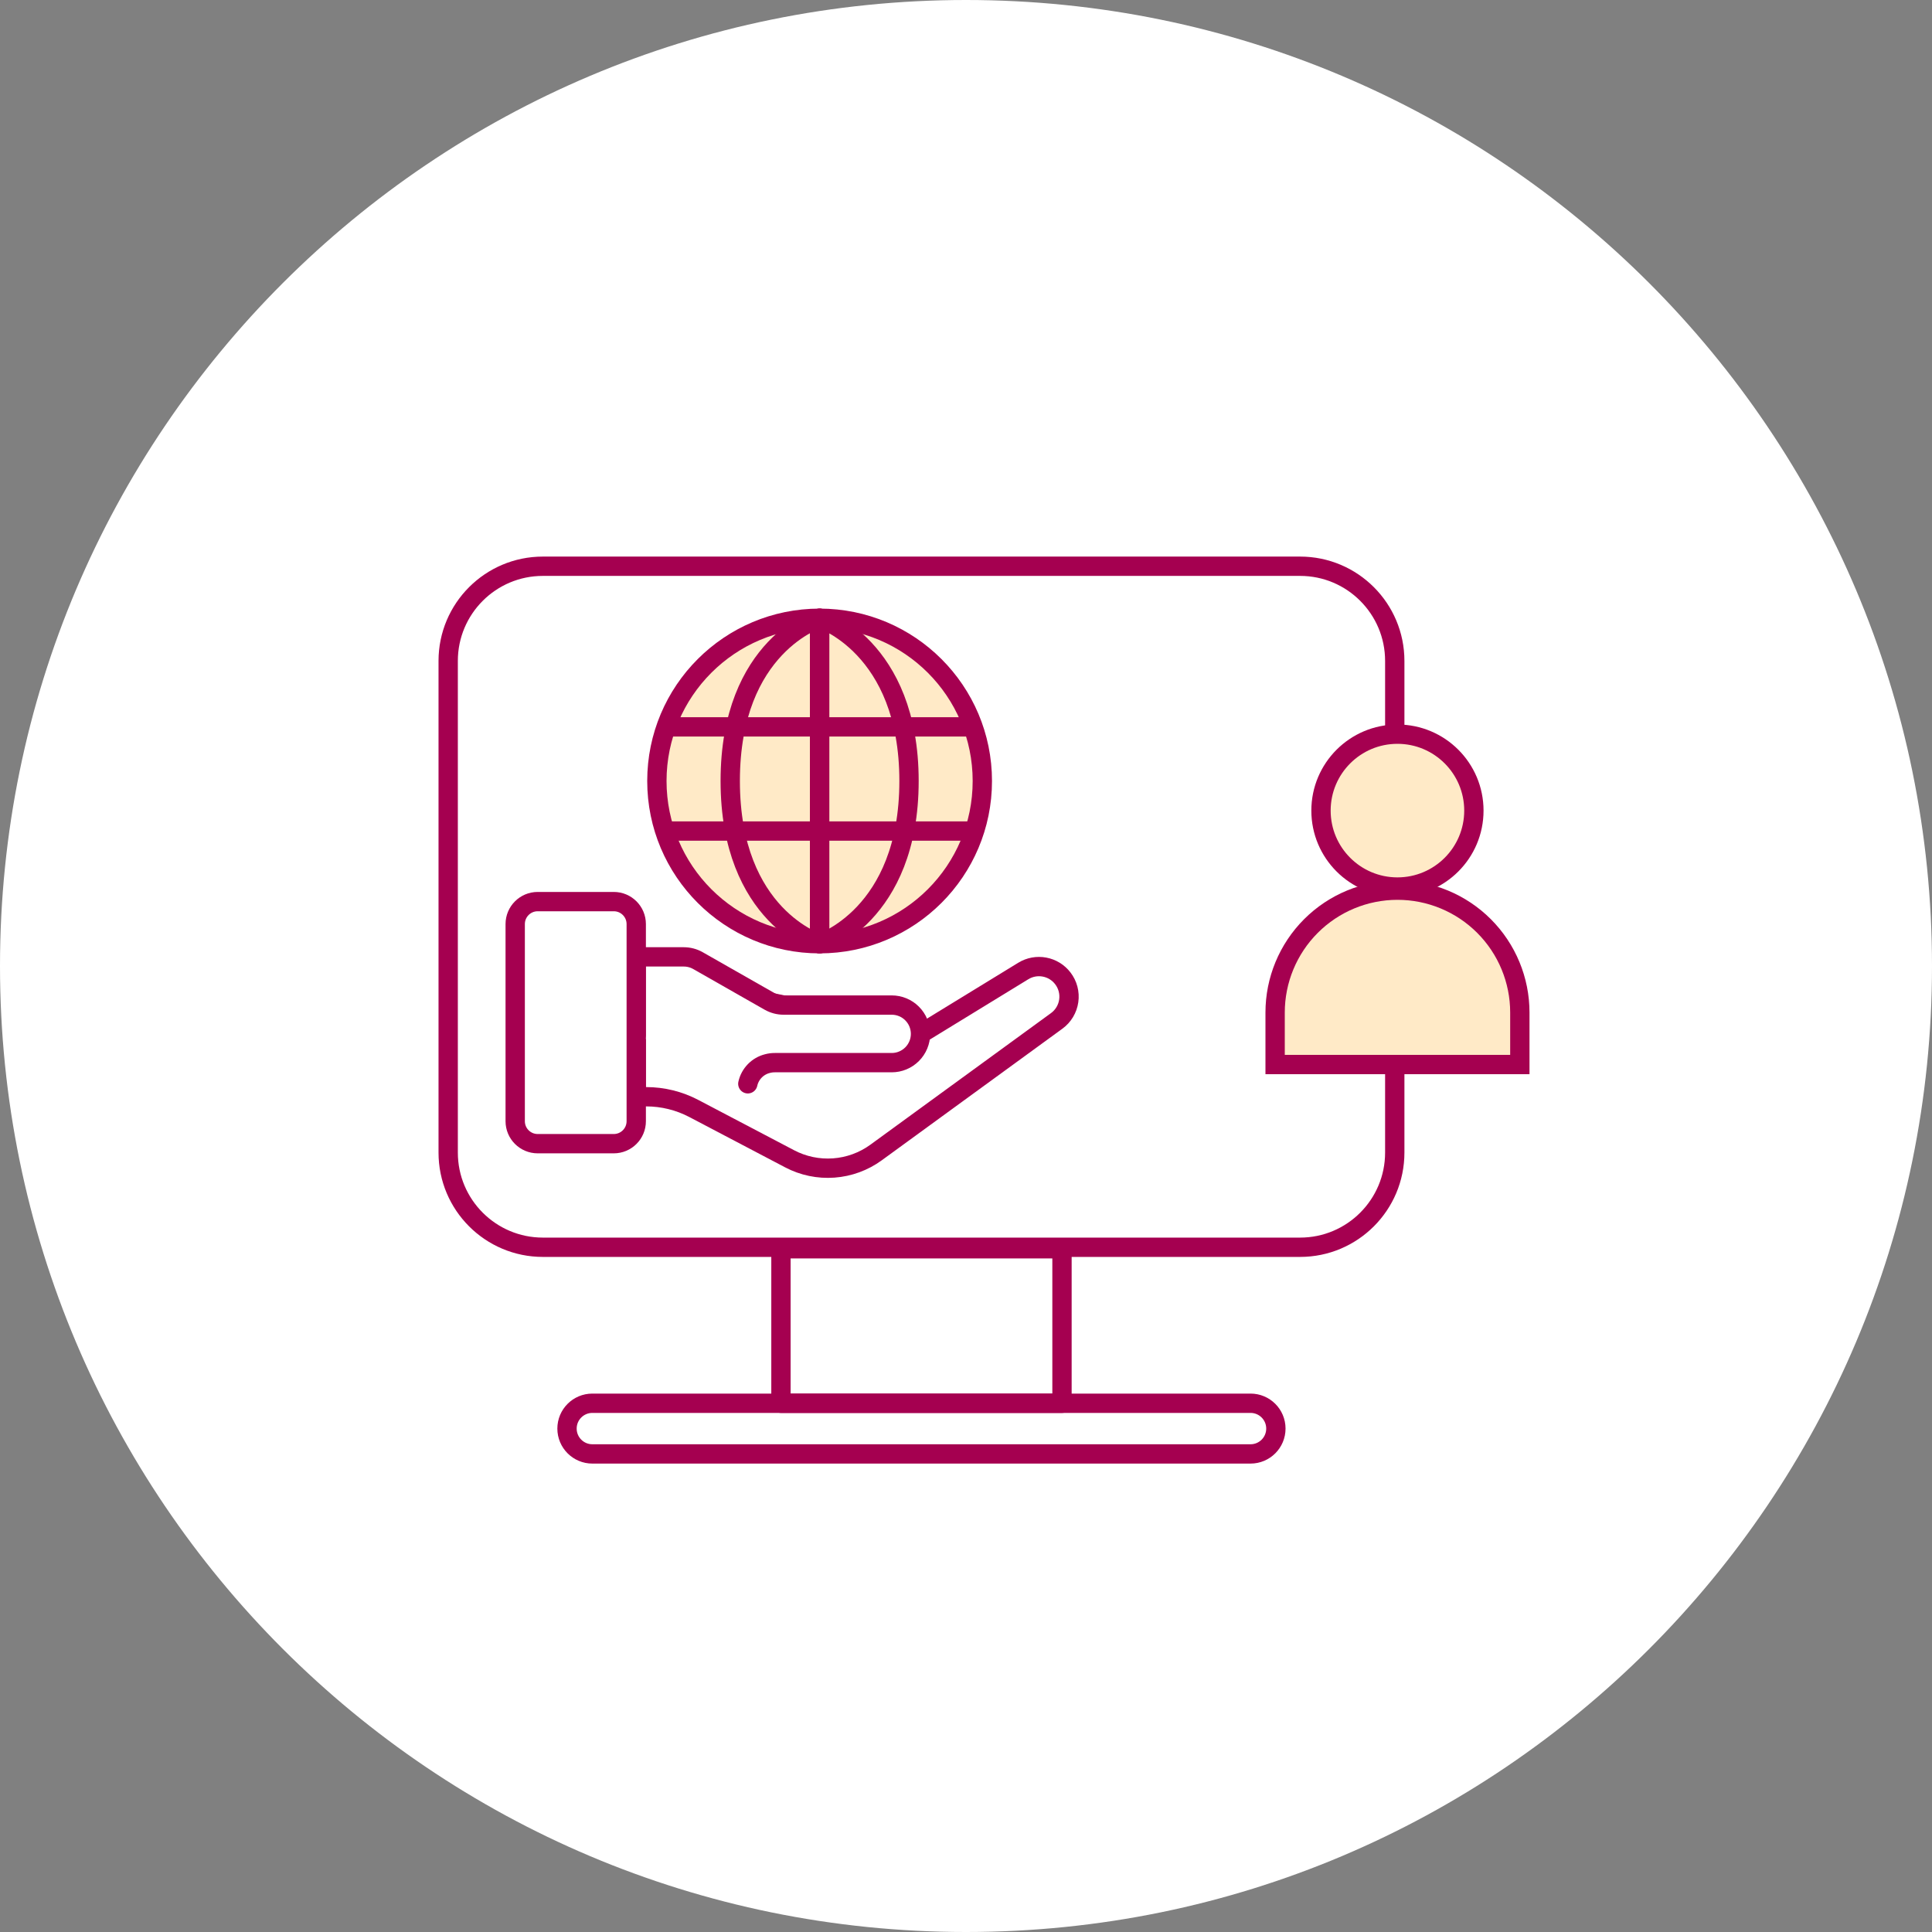 <svg width="150" height="150" viewBox="0 0 150 150" fill="none" xmlns="http://www.w3.org/2000/svg">
<rect x="0" y="0" width="150" height="150" fill="#808080" stroke="none"/>
<path d="M75 150C116.421 150 150 116.421 150 75C150 33.579 116.421 0 75 0C33.579 0 0 33.579 0 75C0 116.421 33.579 150 75 150Z" fill="white"/>
<path d="M100.937 43.963H42.149C38.089 43.963 34.797 47.255 34.797 51.315V89.485C34.797 93.545 38.089 96.837 42.149 96.837H100.937C104.997 96.837 108.289 93.545 108.289 89.485V51.315C108.289 47.255 104.997 43.963 100.937 43.963Z" stroke="#A50050" stroke-width="1.5" stroke-linecap="round" stroke-linejoin="round"/>
<path d="M82.453 96.952H60.633V108.948H82.453V96.952Z" stroke="#A50050" stroke-width="1.5" stroke-linecap="round" stroke-linejoin="round"/>
<path d="M97.092 108.948H45.99C44.904 108.948 44.023 109.828 44.023 110.915C44.023 112.001 44.904 112.882 45.99 112.882H97.092C98.179 112.882 99.059 112.001 99.059 110.915C99.059 109.828 98.179 108.948 97.092 108.948Z" stroke="#A50050" stroke-width="1.5" stroke-linecap="round" stroke-linejoin="round"/>
<path d="M63.634 73.27C70.612 73.27 76.268 67.613 76.268 60.636C76.268 53.658 70.612 48.002 63.634 48.002C56.657 48.002 51 53.658 51 60.636C51 67.613 56.657 73.27 63.634 73.27Z" fill="#FFEAC7" stroke="#A50050" stroke-width="1.5" stroke-linecap="round" stroke-linejoin="round"/>
<path d="M51.906 56.433H75.368" stroke="#A50050" stroke-width="1.5" stroke-linecap="round" stroke-linejoin="round"/>
<path d="M51.906 64.523H75.368" stroke="#A50050" stroke-width="1.5" stroke-linecap="round" stroke-linejoin="round"/>
<path d="M63.633 73.269V48C63.633 48 70.576 50.16 70.576 60.635C70.576 71.11 63.633 73.269 63.633 73.269Z" stroke="#A50050" stroke-width="1.5" stroke-linecap="round" stroke-linejoin="round"/>
<path d="M63.638 73.269V48C63.638 48 56.695 50.08 56.695 60.635C56.695 71.19 63.638 73.269 63.638 73.269Z" stroke="#A50050" stroke-width="1.5" stroke-linecap="round" stroke-linejoin="round"/>
<path d="M108.497 68.87C111.775 68.87 114.432 66.213 114.432 62.935C114.432 59.657 111.775 57 108.497 57C105.22 57 102.562 59.657 102.562 62.935C102.562 66.213 105.22 68.87 108.497 68.87Z" fill="#FFEAC7" stroke="#A50050" stroke-width="1.5"/>
<path d="M108.5 69.112C111.02 69.112 113.436 70.114 115.218 71.895C116.999 73.677 118 76.093 118 78.613V82.649H99V78.613C99 76.093 100.001 73.677 101.783 71.895C103.564 70.113 105.981 69.112 108.5 69.112Z" fill="#FFEAC7" stroke="#A50050" stroke-width="1.5"/>
<path d="M49.396 85.149V74.292L59.973 77.854L71.476 80.269L79.451 75.386C79.942 75.086 80.527 74.978 81.093 75.084C81.659 75.189 82.166 75.5 82.516 75.957C82.706 76.204 82.845 76.486 82.924 76.787C83.003 77.088 83.021 77.402 82.976 77.71C82.932 78.018 82.826 78.314 82.666 78.581C82.505 78.848 82.293 79.08 82.041 79.263L68.018 89.48C67.057 90.18 65.918 90.597 64.732 90.683C63.546 90.77 62.359 90.522 61.307 89.969L53.867 86.062C52.728 85.464 51.461 85.151 50.174 85.151H49.396" fill="white"/>
<path d="M49.396 85.149V74.292L59.973 77.854L71.476 80.269L79.451 75.386C79.942 75.086 80.527 74.978 81.093 75.084C81.659 75.189 82.166 75.5 82.516 75.957V75.957C82.706 76.204 82.845 76.486 82.924 76.787C83.003 77.088 83.021 77.402 82.976 77.71C82.932 78.018 82.826 78.314 82.666 78.581C82.505 78.848 82.293 79.08 82.041 79.263L68.018 89.48C67.057 90.18 65.918 90.597 64.732 90.683C63.546 90.77 62.359 90.522 61.307 89.969L53.867 86.062C52.728 85.464 51.461 85.151 50.174 85.151H49.396" stroke="#A50050" stroke-width="1.5" stroke-linejoin="round"/>
<path d="M49.39 80.351V74.292H53.088C53.476 74.292 53.857 74.393 54.194 74.585L59.734 77.74C60.072 77.932 60.453 78.033 60.841 78.033H69.234C69.527 78.033 69.818 78.091 70.089 78.203C70.36 78.315 70.607 78.48 70.814 78.688C71.022 78.895 71.187 79.142 71.299 79.413C71.411 79.684 71.469 79.975 71.469 80.269C71.469 80.862 71.233 81.43 70.814 81.849C70.395 82.268 69.826 82.504 69.234 82.504H60.154C59.962 82.503 59.77 82.528 59.584 82.578C59.209 82.672 58.868 82.868 58.599 83.145C58.33 83.422 58.143 83.769 58.06 84.146" fill="white"/>
<path d="M49.39 80.351V74.292H53.088C53.476 74.292 53.857 74.393 54.194 74.585L59.734 77.74C60.072 77.932 60.453 78.033 60.841 78.033H69.234C69.527 78.033 69.818 78.091 70.089 78.203C70.36 78.315 70.607 78.48 70.814 78.688C71.022 78.895 71.187 79.142 71.299 79.413C71.411 79.684 71.469 79.975 71.469 80.269V80.269C71.469 80.862 71.233 81.43 70.814 81.849C70.395 82.268 69.826 82.504 69.234 82.504H60.154C59.962 82.503 59.77 82.528 59.584 82.578C59.209 82.672 58.868 82.868 58.599 83.145C58.33 83.422 58.143 83.769 58.06 84.146" stroke="#A50050" stroke-width="1.5" stroke-linecap="round" stroke-linejoin="round"/>
<path d="M41.745 70H47.654C48.617 70 49.398 70.781 49.398 71.745V87.051C49.398 88.014 48.617 88.795 47.654 88.795H41.745C40.781 88.795 40 88.014 40 87.051V71.745C40 70.781 40.781 70 41.745 70Z" fill="white" stroke="#A50050" stroke-width="1.5" stroke-linejoin="round"/>
</svg>
